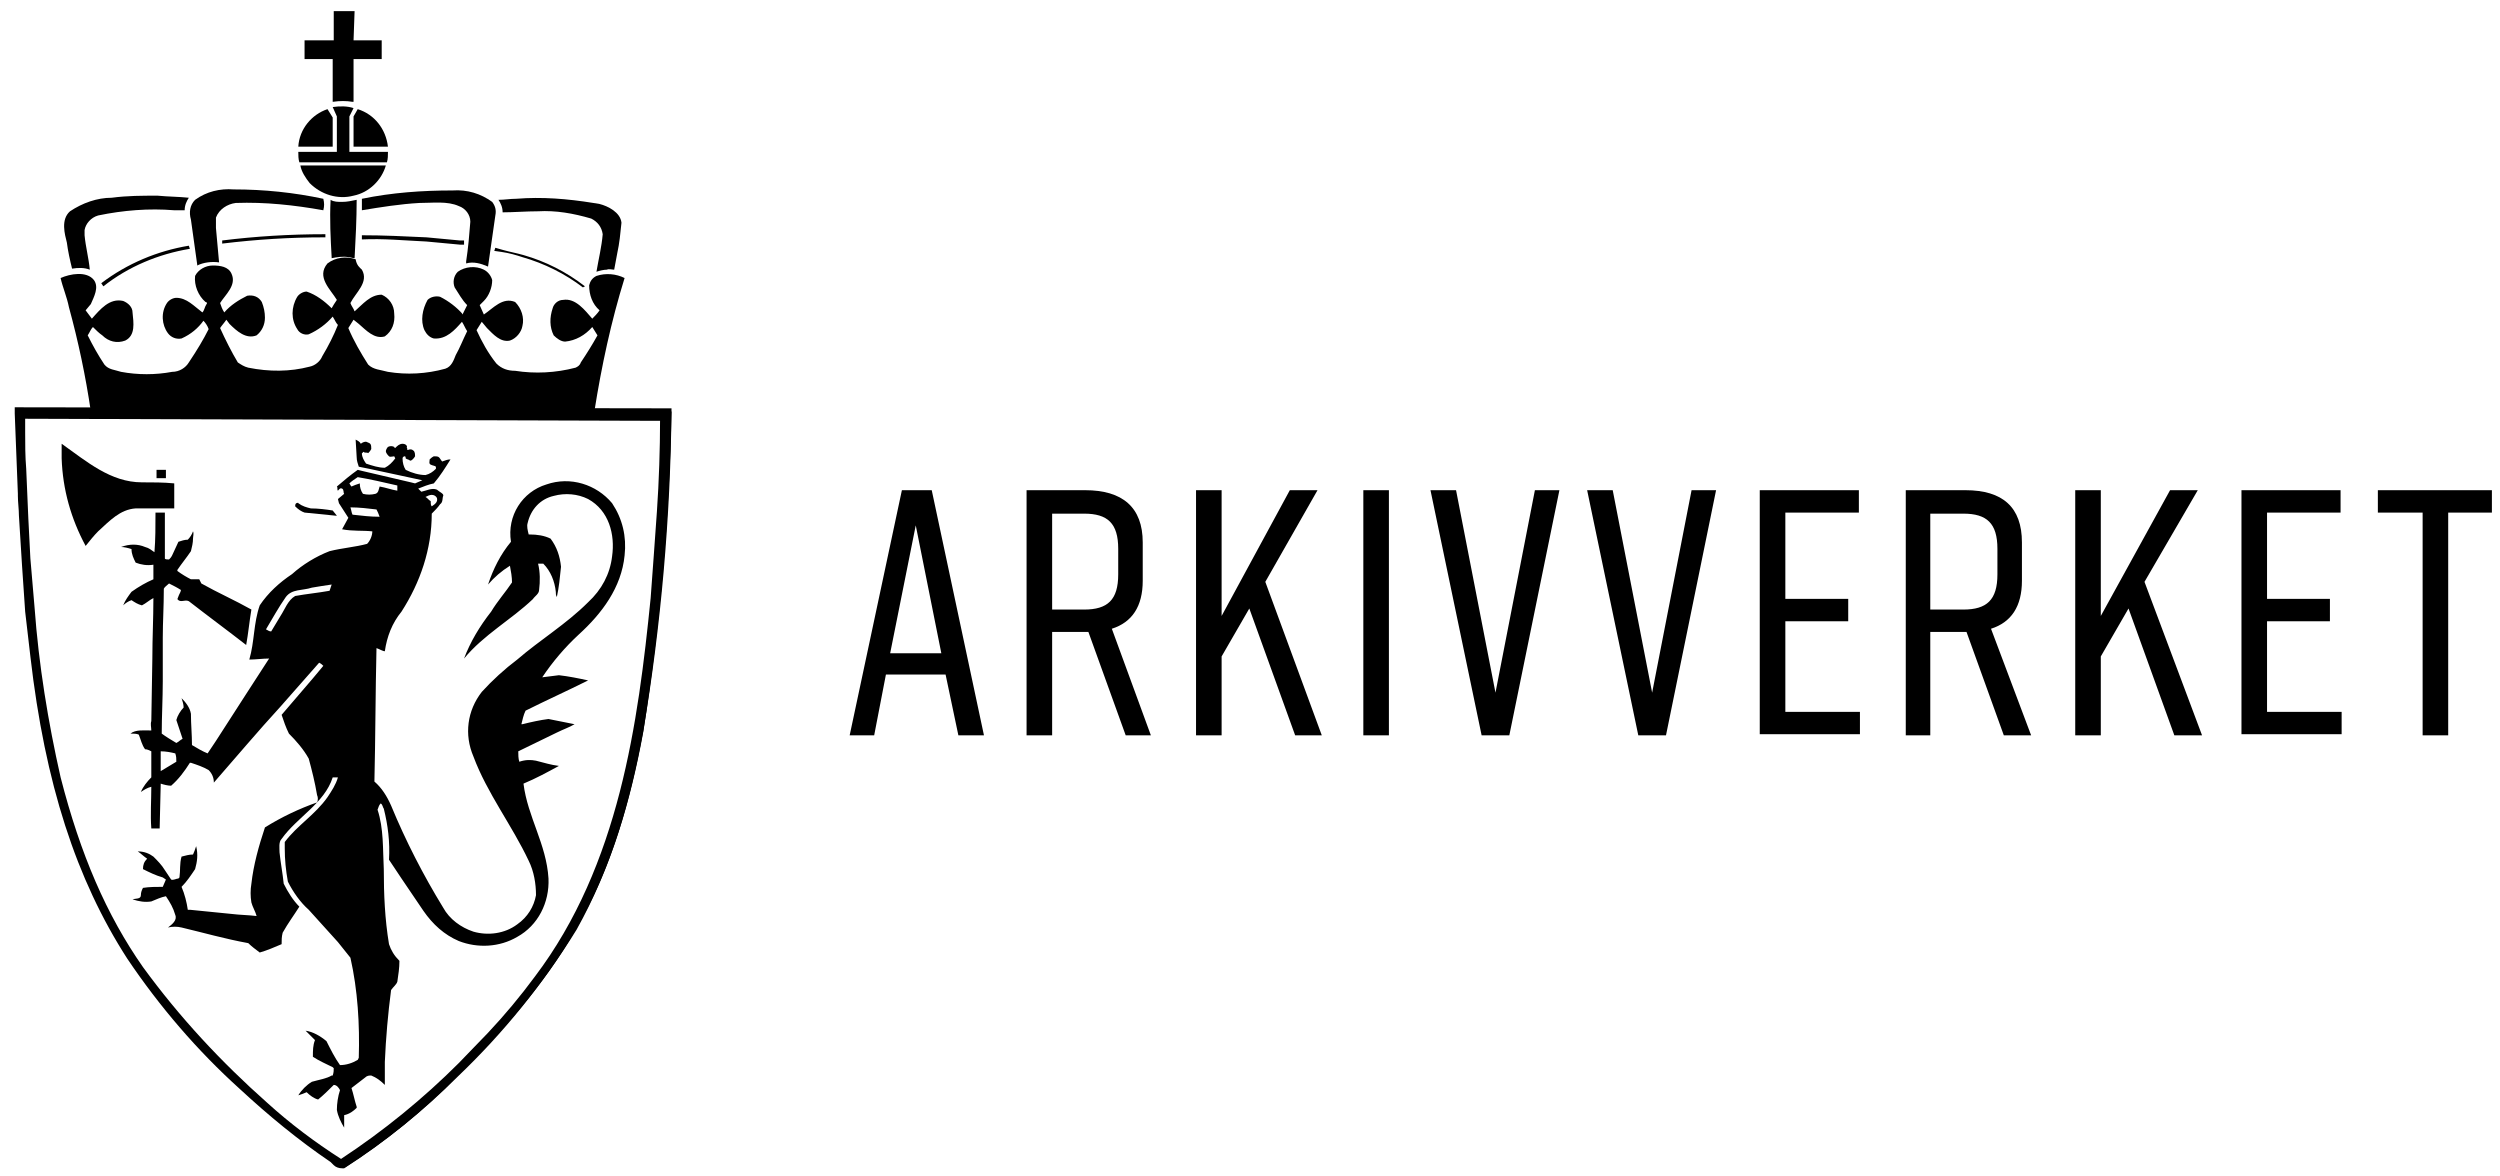 <svg xmlns="http://www.w3.org/2000/svg" fill="none" viewBox="0 0 153 72" height="72" width="153">
<g clip-path="url(#clip0_319_6)">
<g clip-path="url(#clip1_319_6)">
<path fill="black" d="M35.673 17.588C34.588 16.758 33.312 16.12 31.973 15.738C31.59 15.61 31.143 15.482 30.697 15.419L30.25 15.355L30.314 15.163L30.76 15.291C31.207 15.419 31.59 15.482 32.036 15.61C33.376 15.993 34.652 16.631 35.8 17.524L35.673 17.588ZM6.325 17.524L6.197 17.333C7.792 16.12 9.642 15.355 11.556 15.036L11.62 15.227C9.706 15.546 7.856 16.312 6.325 17.524ZM28.4 14.972H28.145C27.443 14.908 26.741 14.844 26.103 14.781C24.699 14.717 23.487 14.589 22.147 14.653V14.398C23.487 14.398 24.763 14.462 26.103 14.525C26.805 14.589 27.506 14.653 28.145 14.717H28.4V14.972ZM13.598 14.908V14.717C15.64 14.462 17.745 14.334 19.851 14.334H19.914V14.525H19.851C17.745 14.525 15.704 14.653 13.598 14.908Z"></path>
<path fill="black" d="M21.637 2.468H23.36V3.616H21.637V6.232H21.573C21.191 6.168 20.808 6.168 20.361 6.232V3.616H18.639V2.468H20.425V0.682C20.808 0.682 21.255 0.682 21.701 0.682L21.637 2.468Z"></path>
<path fill="black" d="M21.637 6.615L21.382 7.126V9.295H23.743C23.743 9.486 23.743 9.742 23.679 9.933H18.32C18.256 9.742 18.256 9.486 18.256 9.295H20.616V7.126L20.361 6.552C20.808 6.488 21.255 6.488 21.637 6.615Z"></path>
<path fill="black" d="M20.361 7.19V8.976H18.256C18.32 7.892 19.085 6.999 20.042 6.68L20.361 7.19Z"></path>
<path fill="black" d="M23.742 8.976H21.637V7.126L21.892 6.68C22.913 6.999 23.614 7.892 23.742 8.976Z"></path>
<path fill="black" d="M23.614 10.125C23.359 11.018 22.594 11.784 21.637 11.975C20.68 12.23 19.659 11.911 18.957 11.21C18.702 10.891 18.447 10.508 18.383 10.125C20.105 10.125 21.956 10.125 23.614 10.125Z"></path>
<path fill="black" d="M19.787 12.166C19.851 12.421 19.851 12.613 19.787 12.868C18.001 12.549 16.215 12.357 14.428 12.421C13.918 12.485 13.407 12.804 13.216 13.315C13.216 13.506 13.216 13.761 13.216 13.953C13.28 14.654 13.344 15.356 13.407 16.058C12.961 15.994 12.45 16.058 12.068 16.249V16.186L11.685 13.442C11.557 12.995 11.621 12.549 11.94 12.23C12.642 11.72 13.471 11.528 14.3 11.592C16.151 11.592 18.001 11.783 19.787 12.166Z"></path>
<path fill="black" d="M30.123 12.358C30.315 12.613 30.379 12.868 30.315 13.187L29.868 16.314C29.422 16.122 28.975 15.995 28.528 16.122V15.995C28.656 15.165 28.72 14.399 28.784 13.57C28.784 13.123 28.465 12.741 28.082 12.613C27.38 12.294 26.487 12.422 25.657 12.422C24.509 12.486 23.297 12.677 22.148 12.868C22.148 12.613 22.148 12.422 22.148 12.166C23.999 11.784 25.849 11.656 27.699 11.656C28.592 11.592 29.422 11.848 30.123 12.358Z"></path>
<path fill="black" d="M11.556 12.102C11.429 12.294 11.301 12.549 11.301 12.868C11.11 12.868 10.855 12.868 10.663 12.868C9.132 12.74 7.537 12.868 6.006 13.187C5.559 13.314 5.24 13.697 5.176 14.08C5.176 14.208 5.176 14.271 5.176 14.399C5.24 15.101 5.432 15.803 5.495 16.504C5.176 16.377 4.794 16.377 4.411 16.441C4.283 15.93 4.156 15.356 4.092 14.846C3.964 14.335 3.709 13.442 4.283 12.932C5.049 12.421 5.942 12.102 6.835 12.102C7.792 11.975 8.685 11.975 9.642 11.975C10.28 12.038 10.982 12.038 11.556 12.102Z"></path>
<path fill="black" d="M36.694 12.484C37.205 12.612 37.971 12.995 38.034 13.633C37.971 14.271 37.907 14.909 37.779 15.483L37.588 16.504C37.46 16.504 37.269 16.44 37.141 16.504C36.95 16.504 36.694 16.567 36.503 16.631C36.631 15.866 36.822 15.1 36.886 14.335C36.822 13.888 36.567 13.569 36.184 13.377C35.099 13.059 34.015 12.867 32.93 12.931C32.228 12.931 31.399 12.995 30.761 12.995C30.761 12.676 30.634 12.421 30.506 12.229C30.889 12.229 31.208 12.165 31.59 12.165C33.185 12.038 34.717 12.165 36.312 12.421L36.694 12.484Z"></path>
<path fill="black" d="M20.935 12.356C21.254 12.356 21.509 12.292 21.828 12.229C21.828 13.377 21.765 14.653 21.701 15.801C21.573 15.801 21.446 15.738 21.318 15.738C20.999 15.674 20.616 15.738 20.297 15.801V15.738C20.233 14.589 20.17 13.441 20.233 12.229C20.425 12.356 20.68 12.356 20.935 12.356Z"></path>
<path fill="black" d="M22.147 16.504C22.594 17.27 21.764 17.908 21.445 18.546C21.509 18.737 21.637 18.865 21.701 19.056C22.211 18.61 22.658 18.035 23.359 18.035C23.806 18.227 24.125 18.673 24.125 19.184C24.189 19.758 23.997 20.268 23.551 20.587C22.913 20.779 22.402 20.205 21.956 19.822L21.637 19.567L21.318 20.077C21.637 20.843 22.083 21.608 22.53 22.31C22.849 22.629 23.296 22.629 23.742 22.757C24.891 22.948 26.103 22.884 27.251 22.565C27.634 22.438 27.762 22.055 27.889 21.736C28.144 21.289 28.336 20.779 28.591 20.268C28.463 20.077 28.4 19.886 28.272 19.694C27.825 20.205 27.315 20.779 26.549 20.715C26.294 20.651 26.103 20.46 25.975 20.205C25.72 19.63 25.848 18.929 26.167 18.354C26.358 18.163 26.677 18.099 26.932 18.163C27.443 18.418 27.953 18.801 28.336 19.248V19.184L28.591 18.673C28.272 18.354 28.081 17.972 27.825 17.589C27.698 17.27 27.762 16.887 28.017 16.632C28.463 16.313 29.101 16.249 29.612 16.504C29.867 16.632 30.058 16.887 30.122 17.142C30.122 17.589 29.931 18.099 29.612 18.418L29.357 18.673L29.612 19.248C30.186 18.865 30.76 18.163 31.526 18.482C31.909 18.865 32.1 19.439 31.972 19.949C31.909 20.332 31.59 20.715 31.207 20.843C30.633 20.97 30.186 20.46 29.803 20.077L29.484 19.694C29.357 19.886 29.293 20.013 29.165 20.205C29.484 20.906 29.867 21.608 30.377 22.246C30.696 22.565 31.079 22.693 31.526 22.693C32.738 22.884 34.014 22.82 35.226 22.501C35.354 22.438 35.481 22.374 35.545 22.182C35.928 21.608 36.247 21.098 36.566 20.524C36.438 20.332 36.375 20.205 36.247 20.013C35.8 20.524 35.226 20.843 34.588 20.906C34.333 20.906 34.078 20.715 33.886 20.524C33.631 20.013 33.631 19.439 33.823 18.865C33.886 18.61 34.142 18.354 34.461 18.354C35.226 18.227 35.8 18.992 36.247 19.503C36.375 19.375 36.566 19.184 36.694 18.992C36.247 18.61 36.056 18.035 36.056 17.461C36.119 17.206 36.247 17.015 36.502 16.887C37.076 16.696 37.714 16.759 38.225 17.015C37.395 19.694 36.821 22.374 36.375 25.181H5.559C5.24 23.012 4.794 20.906 4.219 18.801C4.092 18.163 3.837 17.589 3.709 17.015C4.283 16.759 5.304 16.568 5.751 17.142C6.07 17.589 5.751 18.163 5.559 18.61L5.24 18.992L5.623 19.503C6.133 18.929 6.708 18.227 7.537 18.418C7.856 18.546 8.111 18.801 8.111 19.12C8.175 19.758 8.303 20.524 7.665 20.843C7.154 21.034 6.644 20.906 6.261 20.524C6.07 20.396 5.878 20.205 5.687 20.013C5.559 20.141 5.495 20.332 5.368 20.524C5.687 21.162 6.006 21.736 6.389 22.31C6.644 22.629 7.027 22.629 7.409 22.757C8.43 22.948 9.515 22.948 10.536 22.757C10.982 22.757 11.365 22.501 11.556 22.182C12.067 21.417 12.45 20.779 12.769 20.141C12.705 19.949 12.577 19.758 12.45 19.63C12.131 20.077 11.684 20.46 11.11 20.715C10.791 20.779 10.472 20.651 10.28 20.396C9.898 19.886 9.834 19.12 10.217 18.546C10.344 18.354 10.599 18.227 10.791 18.227C11.429 18.227 11.875 18.737 12.386 19.12C12.513 18.992 12.513 18.801 12.641 18.61C12.705 18.546 12.641 18.482 12.577 18.482C12.131 18.099 11.875 17.461 11.939 16.887C12.131 16.504 12.577 16.249 13.024 16.249C13.47 16.249 13.981 16.313 14.172 16.759C14.491 17.461 13.789 18.035 13.47 18.546C13.534 18.737 13.598 18.929 13.726 19.12C14.108 18.673 14.619 18.354 15.129 18.099C15.512 18.035 15.831 18.163 16.022 18.482C16.15 18.801 16.214 19.12 16.214 19.439C16.214 19.886 16.022 20.268 15.703 20.524C15.065 20.779 14.491 20.268 14.045 19.822L13.853 19.567C13.726 19.758 13.598 19.886 13.47 20.077C13.789 20.779 14.172 21.544 14.555 22.182C14.746 22.31 14.938 22.438 15.193 22.501C16.469 22.757 17.745 22.757 18.957 22.438C19.276 22.374 19.595 22.119 19.723 21.8C20.106 21.162 20.425 20.524 20.68 19.886C20.552 19.758 20.488 19.567 20.361 19.375C19.978 19.822 19.468 20.205 18.893 20.46C18.638 20.524 18.319 20.396 18.192 20.141C17.809 19.567 17.809 18.801 18.192 18.163C18.319 17.972 18.574 17.844 18.766 17.844C19.34 18.035 19.85 18.418 20.297 18.865C20.361 18.737 20.488 18.546 20.616 18.354C20.233 17.716 19.34 16.951 20.042 16.121C20.552 15.739 21.19 15.675 21.764 15.866C21.828 16.249 22.02 16.377 22.147 16.504Z"></path>
<path fill="black" d="M1.029 25.117C1.029 25.181 1.029 25.309 1.029 25.372L1.221 30.285C1.221 30.732 1.284 31.178 1.284 31.625L1.476 34.687L1.731 37.494L2.05 40.238C2.816 46.873 4.347 53.189 7.92 58.676C9.898 61.547 12.194 64.227 14.81 66.587C16.533 68.182 18.383 69.713 20.361 71.053C20.616 71.181 20.807 71.436 21.126 71.436C23.614 69.841 25.911 67.991 28.017 65.885C30.824 63.206 33.248 60.207 35.29 56.89C37.395 53.125 38.608 48.978 39.373 44.768C40.394 38.26 40.968 31.752 41.096 25.181L1.029 25.117ZM40.139 33.858L39.947 36.474C39.182 44.768 37.842 53.062 32.865 59.697C31.972 60.909 31.015 62.057 29.994 63.142L28.208 64.992C25.975 67.289 23.551 69.267 20.871 70.989C19.212 69.969 17.681 68.756 16.214 67.48C13.406 64.992 10.854 62.249 8.621 59.186C6.261 55.677 4.538 51.722 3.581 47.511C2.752 44.066 2.241 40.557 1.986 37.048L1.731 34.049L1.603 31.625V30.987L1.476 28.626C1.412 27.542 1.412 26.521 1.412 25.5H40.522C40.458 27.35 40.394 29.328 40.33 31.178L40.139 33.858Z"></path>
<path fill="black" d="M20.936 71.5C20.744 71.5 20.553 71.436 20.425 71.308C20.361 71.245 20.297 71.181 20.234 71.117C18.256 69.777 16.406 68.246 14.683 66.651C12.067 64.29 9.771 61.611 7.793 58.676C4.667 53.827 2.753 47.958 1.859 40.174L1.54 37.431L1.349 34.623L1.158 31.561C1.158 31.178 1.094 30.732 1.094 30.349V30.221L0.902 25.309C0.902 25.245 0.902 25.117 0.902 24.99V24.926H1.03L41.096 24.99V25.117C41.032 31.689 40.458 38.26 39.374 44.704C38.417 49.872 37.141 53.636 35.227 56.89C33.185 60.526 30.25 63.589 27.953 65.885C25.912 67.991 23.551 69.905 21.063 71.5H20.936ZM1.094 25.181C1.094 25.245 1.094 25.309 1.094 25.309L1.285 30.285C1.285 30.732 1.349 31.114 1.349 31.497L1.54 34.56L1.796 37.367L2.115 40.11C3.008 47.894 4.858 53.7 7.984 58.548C9.962 61.419 12.259 64.099 14.874 66.46C16.597 68.118 18.447 69.586 20.361 70.926C20.425 70.989 20.553 70.989 20.616 71.053C20.744 71.181 20.872 71.245 21.063 71.245C23.551 69.65 25.848 67.799 27.953 65.758C30.25 63.461 33.185 60.399 35.227 56.826C37.077 53.572 38.353 49.872 39.31 44.704C40.203 38.324 40.777 31.816 40.905 25.245L1.094 25.181ZM20.872 71.117C19.213 70.032 17.618 68.82 16.214 67.544C13.343 65.056 10.791 62.313 8.558 59.25C6.325 56.06 4.73 52.36 3.518 47.575C2.689 44.13 2.178 40.621 1.923 37.112L1.668 34.113L1.54 31.625V30.987L1.413 28.626C1.349 27.861 1.349 27.095 1.349 26.393V25.5V25.372H40.65V25.5C40.586 27.159 40.586 29.264 40.458 31.178L40.267 33.858L40.075 36.474C39.31 44.13 38.098 52.934 32.93 59.761C32.037 60.973 31.08 62.121 30.059 63.206L28.273 65.12C26.04 67.353 23.615 69.331 20.872 71.117ZM1.54 25.628V26.457C1.54 27.159 1.54 27.924 1.604 28.69L1.732 31.689L1.859 34.177L2.115 37.175C2.37 40.684 2.944 44.193 3.71 47.575C4.922 52.296 6.517 55.996 8.75 59.186C10.983 62.249 13.535 64.992 16.342 67.48C17.745 68.756 19.277 69.905 20.872 70.926C23.488 69.203 25.912 67.225 28.081 65.056L29.867 63.206C30.888 62.121 31.845 60.973 32.739 59.761C37.906 52.934 39.055 44.193 39.82 36.601L40.012 33.985L40.203 31.306C40.331 29.456 40.395 27.414 40.395 25.755L1.54 25.628Z"></path>
<path fill="black" d="M8.686 29.519C9.324 29.519 10.026 29.519 10.664 29.583V31.114C9.898 31.114 9.069 31.114 8.303 31.114C7.346 31.178 6.708 31.879 6.006 32.517C5.751 32.773 5.496 33.092 5.241 33.411C4.348 31.752 3.837 29.965 3.773 28.051C3.773 27.732 3.773 27.477 3.773 27.158C5.305 28.243 6.772 29.519 8.686 29.519Z"></path>
<path fill="black" d="M10.154 29.264H9.58V28.754H10.154V29.264Z"></path>
<path fill="black" d="M18.256 30.796C18.511 30.987 18.766 31.051 19.021 31.115C19.468 31.115 19.979 31.179 20.361 31.242L20.616 31.561H20.553L18.639 31.37C18.447 31.306 18.256 31.179 18.064 30.987C18.064 30.924 18.064 30.86 18.128 30.796C18.192 30.796 18.256 30.732 18.256 30.796Z"></path>
<path fill="black" d="M38.226 33.986C38.353 32.838 38.098 31.753 37.46 30.796C36.503 29.648 34.908 29.137 33.441 29.648C31.973 30.094 31.016 31.562 31.271 33.157C30.633 33.922 30.187 34.816 29.868 35.773C30.251 35.326 30.697 34.943 31.208 34.624C31.271 34.943 31.335 35.326 31.335 35.645C30.952 36.219 30.442 36.793 30.059 37.431C29.357 38.325 28.783 39.282 28.4 40.302C29.613 38.835 31.271 37.942 32.611 36.666C32.739 36.474 32.994 36.347 32.994 36.092C33.058 35.581 33.058 35.007 32.93 34.496C33.058 34.496 33.122 34.496 33.249 34.496C33.696 34.943 33.951 35.581 34.015 36.219C34.015 36.347 34.015 36.41 34.079 36.538C34.206 35.964 34.27 35.326 34.334 34.688C34.27 34.05 34.079 33.476 33.696 32.965C33.313 32.774 32.866 32.71 32.42 32.71H32.356C32.292 32.455 32.228 32.2 32.292 32.008C32.484 31.179 33.058 30.541 33.887 30.349C34.589 30.158 35.355 30.222 35.993 30.541C37.269 31.243 37.651 32.71 37.46 34.05C37.332 35.135 36.822 36.092 35.993 36.857C34.653 38.197 33.058 39.154 31.654 40.366C30.889 40.94 30.123 41.642 29.485 42.344C28.592 43.492 28.4 44.96 28.975 46.3C29.804 48.532 31.335 50.51 32.356 52.679C32.675 53.318 32.803 54.083 32.803 54.785C32.675 55.487 32.292 56.125 31.654 56.571C30.889 57.145 29.868 57.273 28.975 57.018C28.209 56.763 27.507 56.252 27.124 55.55C25.912 53.573 24.828 51.467 23.934 49.298C23.679 48.724 23.36 48.214 22.914 47.831C22.977 45.215 22.977 42.344 23.041 39.664C23.233 39.728 23.424 39.856 23.552 39.856C23.679 38.962 23.998 38.133 24.572 37.431C25.721 35.645 26.423 33.603 26.423 31.434C26.614 31.243 26.805 31.051 26.933 30.86C27.124 30.732 27.061 30.477 27.124 30.349C27.188 30.222 26.869 30.094 26.742 29.967C26.423 29.839 26.104 30.03 25.785 30.094C25.721 30.03 25.657 29.967 25.593 29.903C25.912 29.775 26.231 29.648 26.55 29.584C26.933 29.137 27.252 28.627 27.571 28.116C27.38 28.116 27.252 28.18 27.061 28.244C26.997 28.18 26.933 28.053 26.869 27.989C26.805 27.925 26.678 27.925 26.55 27.925C26.423 27.989 26.359 28.053 26.295 28.116C26.295 28.244 26.231 28.372 26.359 28.436C26.486 28.499 26.614 28.499 26.678 28.563C26.678 28.563 26.678 28.627 26.678 28.691C26.486 28.882 26.295 29.01 26.04 29.073C25.657 29.073 25.21 28.946 24.828 28.755C24.7 28.563 24.636 28.308 24.636 28.053C24.636 27.989 24.7 27.925 24.764 27.925C24.828 27.925 24.828 27.989 24.828 28.053C24.891 28.116 25.019 28.116 25.083 28.18C25.147 28.244 25.338 28.053 25.402 27.925C25.402 27.797 25.402 27.734 25.338 27.606C25.21 27.479 25.083 27.479 24.955 27.542C24.891 27.542 24.955 27.415 24.891 27.415C24.955 27.287 24.828 27.16 24.636 27.16C24.445 27.16 24.317 27.287 24.19 27.415C24.19 27.415 24.126 27.415 24.126 27.351C23.998 27.287 23.871 27.287 23.743 27.351C23.679 27.415 23.615 27.542 23.615 27.606C23.615 27.734 23.743 27.861 23.807 27.925C23.871 27.989 24.062 27.925 24.126 27.925L24.19 28.053C23.998 28.308 23.807 28.499 23.552 28.627C23.169 28.627 22.786 28.499 22.403 28.372C22.276 28.18 22.148 27.989 22.148 27.734C22.212 27.734 22.212 27.606 22.276 27.67C22.339 27.734 22.467 27.67 22.531 27.734C22.595 27.67 22.658 27.606 22.722 27.479C22.722 27.351 22.722 27.223 22.658 27.16C22.595 27.096 22.531 27.096 22.403 27.032C22.276 27.032 22.148 27.096 22.084 27.16C22.02 27.032 21.893 26.968 21.765 26.904L21.829 27.989C21.829 28.18 21.893 28.372 21.957 28.563L22.595 28.691L25.848 29.392C25.721 29.456 25.529 29.52 25.402 29.584L25.147 29.52L22.148 28.818L21.893 28.755C21.446 29.073 21.063 29.392 20.617 29.775C20.681 29.839 20.617 29.967 20.681 30.03C20.744 29.967 20.808 29.839 20.936 29.903C21.063 29.967 21 30.158 21.063 30.222L20.681 30.541L20.744 30.796C20.936 31.115 21.127 31.37 21.319 31.689L20.936 32.391C21.574 32.519 22.212 32.455 22.786 32.519C22.786 32.774 22.658 33.093 22.467 33.284C21.765 33.476 20.936 33.539 20.17 33.731C19.341 34.05 18.511 34.56 17.873 35.135C17.108 35.645 16.406 36.283 15.896 37.048C15.513 38.133 15.577 39.282 15.258 40.366C15.64 40.366 16.087 40.302 16.47 40.302L15.066 42.471L13.216 45.343L12.706 46.108C12.387 45.98 12.068 45.789 11.749 45.598C11.749 44.96 11.685 44.322 11.685 43.684C11.621 43.301 11.366 42.982 11.111 42.727C11.174 42.918 11.238 43.109 11.238 43.301C11.047 43.492 10.855 43.811 10.792 44.066C10.919 44.449 11.047 44.832 11.174 45.215C11.047 45.279 10.919 45.406 10.792 45.47C10.473 45.279 10.154 45.087 9.898 44.896C9.898 43.875 9.962 42.727 9.962 41.706V39.026C9.962 38.069 10.026 37.112 10.026 36.028C10.09 35.9 10.217 35.836 10.345 35.709C10.6 35.836 10.855 35.964 11.047 36.092C11.111 36.092 11.047 36.155 11.047 36.219C10.983 36.347 10.919 36.474 10.855 36.666C11.047 36.921 11.302 36.666 11.557 36.793C12.706 37.687 13.918 38.58 15.066 39.473C15.194 38.771 15.258 38.069 15.385 37.304C14.364 36.73 13.344 36.283 12.323 35.709L12.195 35.453H11.685C11.43 35.326 11.111 35.135 10.855 34.943V34.879C11.111 34.496 11.43 34.114 11.685 33.731C11.749 33.476 11.812 33.221 11.812 32.965C11.812 32.838 11.876 32.646 11.812 32.519C11.749 32.71 11.621 32.901 11.493 33.029C11.302 33.029 11.111 33.093 10.919 33.157L10.536 33.986C10.473 34.114 10.409 34.178 10.345 34.241C10.281 34.241 10.09 34.241 10.09 34.178C10.09 33.221 10.09 32.264 10.09 31.37H9.516C9.516 32.2 9.516 33.029 9.452 33.795C9.26 33.667 9.133 33.539 8.878 33.476C8.431 33.284 7.921 33.284 7.41 33.476C7.602 33.476 7.857 33.539 8.048 33.603C8.048 33.922 8.176 34.178 8.303 34.433C8.622 34.56 9.005 34.624 9.388 34.56C9.388 34.752 9.388 35.007 9.388 35.198V35.453C8.941 35.645 8.495 35.9 8.048 36.219C7.857 36.474 7.665 36.73 7.538 37.048C7.665 36.921 7.857 36.793 8.048 36.73C8.24 36.857 8.431 36.985 8.686 37.048C8.941 36.921 9.133 36.73 9.388 36.602C9.388 37.878 9.324 39.026 9.324 40.302L9.26 44.13C9.197 44.322 9.26 44.513 9.26 44.705C8.814 44.705 8.303 44.641 7.984 44.896C8.176 44.896 8.367 44.896 8.495 44.96C8.622 45.279 8.686 45.598 8.878 45.853C9.005 45.853 9.133 45.917 9.26 45.98V47.575C9.005 47.831 8.75 48.15 8.622 48.469C8.814 48.341 9.005 48.214 9.26 48.15C9.26 48.979 9.197 49.872 9.26 50.702H9.771L9.835 48.022V47.958C10.026 48.022 10.281 48.086 10.473 48.086C10.919 47.703 11.302 47.193 11.621 46.682H11.685C12.068 46.81 12.45 46.938 12.769 47.129C12.961 47.32 13.088 47.575 13.088 47.895C14.428 46.363 15.768 44.768 17.172 43.237L19.532 40.557C19.66 40.621 19.724 40.685 19.787 40.749L19.149 41.514L17.235 43.748C17.363 44.13 17.491 44.513 17.682 44.896C18.129 45.343 18.575 45.853 18.894 46.427C19.086 47.129 19.277 47.895 19.405 48.66C19.468 48.788 19.468 48.979 19.405 49.107C18.32 49.489 17.235 50 16.215 50.638C15.832 51.786 15.513 52.935 15.385 54.083C15.321 54.466 15.321 54.849 15.385 55.231C15.449 55.487 15.64 55.806 15.704 56.061C15.194 55.997 14.683 55.997 14.173 55.933L11.621 55.678H11.493C11.43 55.231 11.302 54.721 11.111 54.275C11.43 53.956 11.685 53.573 11.94 53.19C12.068 52.743 12.131 52.297 12.004 51.786C11.94 51.978 11.876 52.169 11.812 52.297C11.557 52.297 11.366 52.361 11.111 52.424C10.983 52.871 11.047 53.254 10.983 53.7L10.919 53.764C10.792 53.764 10.6 53.892 10.473 53.828C10.345 53.636 10.217 53.445 10.09 53.254C9.898 52.935 9.643 52.679 9.388 52.424C9.133 52.233 8.814 52.105 8.431 52.105C8.622 52.233 8.814 52.424 9.005 52.552C8.814 52.743 8.75 52.935 8.75 53.19C9.133 53.381 9.516 53.573 9.962 53.7L10.154 53.828C10.09 53.956 10.026 54.147 9.962 54.275C9.579 54.275 9.133 54.275 8.75 54.338C8.686 54.466 8.622 54.593 8.622 54.785C8.622 55.04 8.303 54.976 8.112 55.04C8.495 55.168 8.878 55.231 9.26 55.168C9.579 55.04 9.835 54.913 10.154 54.849C10.409 55.231 10.6 55.55 10.728 55.997C10.855 56.316 10.536 56.571 10.281 56.763C10.536 56.699 10.855 56.699 11.111 56.763C12.45 57.082 13.79 57.465 15.194 57.72C15.385 57.911 15.64 58.102 15.896 58.294C16.342 58.166 16.789 57.975 17.235 57.783C17.235 57.528 17.235 57.337 17.299 57.082C17.618 56.508 18.001 55.997 18.32 55.487C17.937 55.104 17.618 54.593 17.363 54.083C17.299 53.445 17.172 52.807 17.108 52.169C17.108 51.914 17.044 51.531 17.235 51.34C18.192 50 19.851 49.17 20.362 47.575C20.489 47.575 20.553 47.575 20.681 47.575C20.553 48.022 20.298 48.405 20.043 48.788C19.277 49.872 18.192 50.51 17.427 51.531V51.914C17.427 52.616 17.491 53.254 17.618 53.956C17.937 54.593 18.384 55.231 18.894 55.678L20.681 57.656C20.936 57.975 21.191 58.294 21.446 58.613C21.893 60.591 22.02 62.696 21.957 64.738L21.893 64.865C21.574 65.057 21.191 65.184 20.808 65.184C20.489 64.738 20.234 64.227 19.979 63.717C19.596 63.398 19.149 63.143 18.703 63.079C18.894 63.27 19.086 63.462 19.277 63.653C19.149 63.972 19.149 64.291 19.149 64.674C19.532 64.929 19.979 65.121 20.362 65.312L20.425 65.376C20.425 65.503 20.425 65.631 20.362 65.822H20.298C19.979 66.014 19.532 66.078 19.086 66.205C18.767 66.397 18.448 66.716 18.256 67.034C18.448 66.971 18.639 66.907 18.767 66.843C18.958 67.034 19.213 67.226 19.468 67.29C19.787 67.034 20.106 66.716 20.425 66.397C20.617 66.397 20.744 66.588 20.808 66.716C20.681 67.098 20.617 67.545 20.617 67.928C20.681 68.311 20.872 68.693 21.063 69.012C21.063 68.757 21.063 68.502 21.063 68.247C21.382 68.183 21.638 67.992 21.829 67.8V67.736C21.701 67.353 21.638 66.971 21.51 66.588C21.765 66.397 22.084 66.141 22.339 65.95C22.467 65.822 22.595 65.822 22.722 65.822C23.041 65.95 23.296 66.141 23.552 66.397C23.552 65.95 23.552 65.439 23.552 64.993C23.615 63.526 23.743 62.058 23.934 60.591C24.062 60.399 24.253 60.272 24.317 60.08C24.381 59.634 24.445 59.251 24.445 58.804C24.126 58.485 23.934 58.166 23.807 57.783C23.552 56.252 23.488 54.721 23.488 53.19C23.424 51.978 23.488 50.702 23.105 49.553C23.169 49.426 23.169 49.298 23.296 49.17C23.424 49.234 23.424 49.426 23.488 49.489C23.743 50.51 23.871 51.531 23.807 52.616L24.572 53.764L25.912 55.742C26.486 56.571 27.188 57.209 28.081 57.592C29.23 58.039 30.57 57.975 31.654 57.337C32.93 56.635 33.632 55.231 33.568 53.764C33.441 51.659 32.292 50 32.037 47.958C32.803 47.639 33.504 47.257 34.206 46.874C33.696 46.81 33.313 46.682 32.803 46.555C32.484 46.491 32.165 46.491 31.782 46.618C31.718 46.427 31.718 46.172 31.718 45.98L34.079 44.832C34.461 44.641 34.844 44.513 35.163 44.322L33.568 44.003C33.058 44.066 32.484 44.194 31.973 44.322H31.909C31.973 44.066 32.037 43.748 32.165 43.492C33.441 42.854 34.717 42.28 35.993 41.642C35.418 41.514 34.78 41.387 34.206 41.323L33.185 41.451C33.823 40.494 34.589 39.6 35.418 38.835C36.822 37.559 38.034 35.964 38.226 33.986ZM26.423 30.286C26.55 30.286 26.678 30.349 26.742 30.477C26.805 30.732 26.614 30.86 26.423 30.988C26.359 30.924 26.359 30.796 26.359 30.669C26.231 30.605 26.167 30.477 26.04 30.413C26.167 30.349 26.295 30.286 26.423 30.286ZM9.835 47.193C9.835 46.746 9.835 46.427 9.835 45.98C10.154 45.98 10.473 46.044 10.728 46.108C10.792 46.3 10.792 46.427 10.792 46.618C10.473 46.81 10.154 47.001 9.835 47.193ZM20.17 36.155C19.468 36.283 18.767 36.347 18.065 36.474C17.618 36.73 17.427 37.304 17.172 37.687L16.597 38.644C16.47 38.644 16.406 38.58 16.278 38.516C16.661 37.878 17.044 37.176 17.491 36.538C17.873 36.028 18.511 36.155 19.086 35.964C19.468 35.9 19.851 35.836 20.298 35.773L20.17 36.155ZM21.382 29.584C21.51 29.456 21.701 29.329 21.893 29.201C22.658 29.329 23.488 29.52 24.317 29.712C24.317 29.839 24.317 29.903 24.317 30.03C23.934 29.967 23.615 29.839 23.233 29.775C23.169 29.967 23.169 30.158 22.977 30.222C22.722 30.286 22.467 30.286 22.212 30.222C22.084 30.03 22.02 29.839 22.02 29.584C21.829 29.648 21.638 29.712 21.51 29.775C21.51 29.775 21.446 29.712 21.382 29.584ZM21.574 31.498C21.51 31.37 21.51 31.243 21.446 31.051C21.957 31.051 22.531 31.115 23.041 31.179C23.105 31.306 23.169 31.434 23.233 31.625C22.658 31.625 22.148 31.562 21.574 31.498Z"></path>
</g>
<g clip-path="url(#clip2_319_6)">
<path fill="black" d="M57.87 41.283H54.218L53.5 45.001H52L55.196 30H57.022L60.218 45.001H58.652L57.87 41.283ZM57.609 39.979L56.044 32.152L54.478 39.979H57.609Z"></path>
<path fill="black" d="M68.892 45.001L66.609 38.674H64.391V45.001H62.826V30H66.413C68.696 30 69.935 31.044 69.935 33.196V35.544C69.935 37.109 69.283 38.087 68.044 38.479L70.457 45.066H68.892V45.001ZM64.391 37.305H66.348C67.783 37.305 68.435 36.718 68.435 35.152V33.587C68.435 32.022 67.783 31.435 66.348 31.435H64.391V37.305Z"></path>
<path fill="black" d="M79.263 45.001L76.458 37.239L74.763 40.174V45.001H73.197V30H74.763V37.696L78.937 30H80.632L77.437 35.609L80.893 45.001H79.263Z"></path>
<path fill="black" d="M83.436 45.001V30H85.001V45.001H83.436Z"></path>
<path fill="black" d="M92.371 45.001H90.675L87.545 30H89.11L91.523 42.392L93.936 30H95.436L92.371 45.001Z"></path>
<path fill="black" d="M101.959 45.001H100.263L97.133 30H98.698L101.111 42.392L103.524 30H105.024L101.959 45.001Z"></path>
<path fill="black" d="M107.697 45.001V30H113.763V31.37H109.263V36.652H113.111V38.022H109.263V43.566H113.828V44.935H107.697V45.001Z"></path>
<path fill="black" d="M122.633 45.001L120.35 38.674H118.133V45.001H116.633V30H120.285C122.568 30 123.742 31.044 123.742 33.196V35.544C123.742 37.109 123.09 38.087 121.85 38.479L124.329 45.066H122.633V45.001ZM118.133 37.305H120.155C121.59 37.305 122.242 36.718 122.242 35.152V33.587C122.242 32.022 121.59 31.435 120.155 31.435H118.133V37.305Z"></path>
<path fill="black" d="M133.069 45.001L130.265 37.239L128.569 40.174V45.001H127.004V30H128.569V37.696L132.808 30H134.504L131.243 35.609L134.765 45.001H133.069Z"></path>
<path fill="black" d="M137.178 45.001V30H143.243V31.37H138.743V36.652H142.591V38.022H138.743V43.566H143.308V44.935H137.178V45.001Z"></path>
<path fill="black" d="M152.569 31.37H149.83V45.001H148.265V31.37H145.525V30H152.504V31.37H152.569Z"></path>
</g>
</g>
<defs>
<clipPath id="clip0_319_6">
<rect fill="white" height="72" width="153"></rect>
</clipPath>
<clipPath id="clip1_319_6">
<rect transform="translate(0.902 0.682)" fill="white" height="70.818" width="40.194"></rect>
</clipPath>
<clipPath id="clip2_319_6">
<rect transform="translate(52 30)" fill="white" height="15.001" width="100.634"></rect>
</clipPath>
</defs>
</svg>
